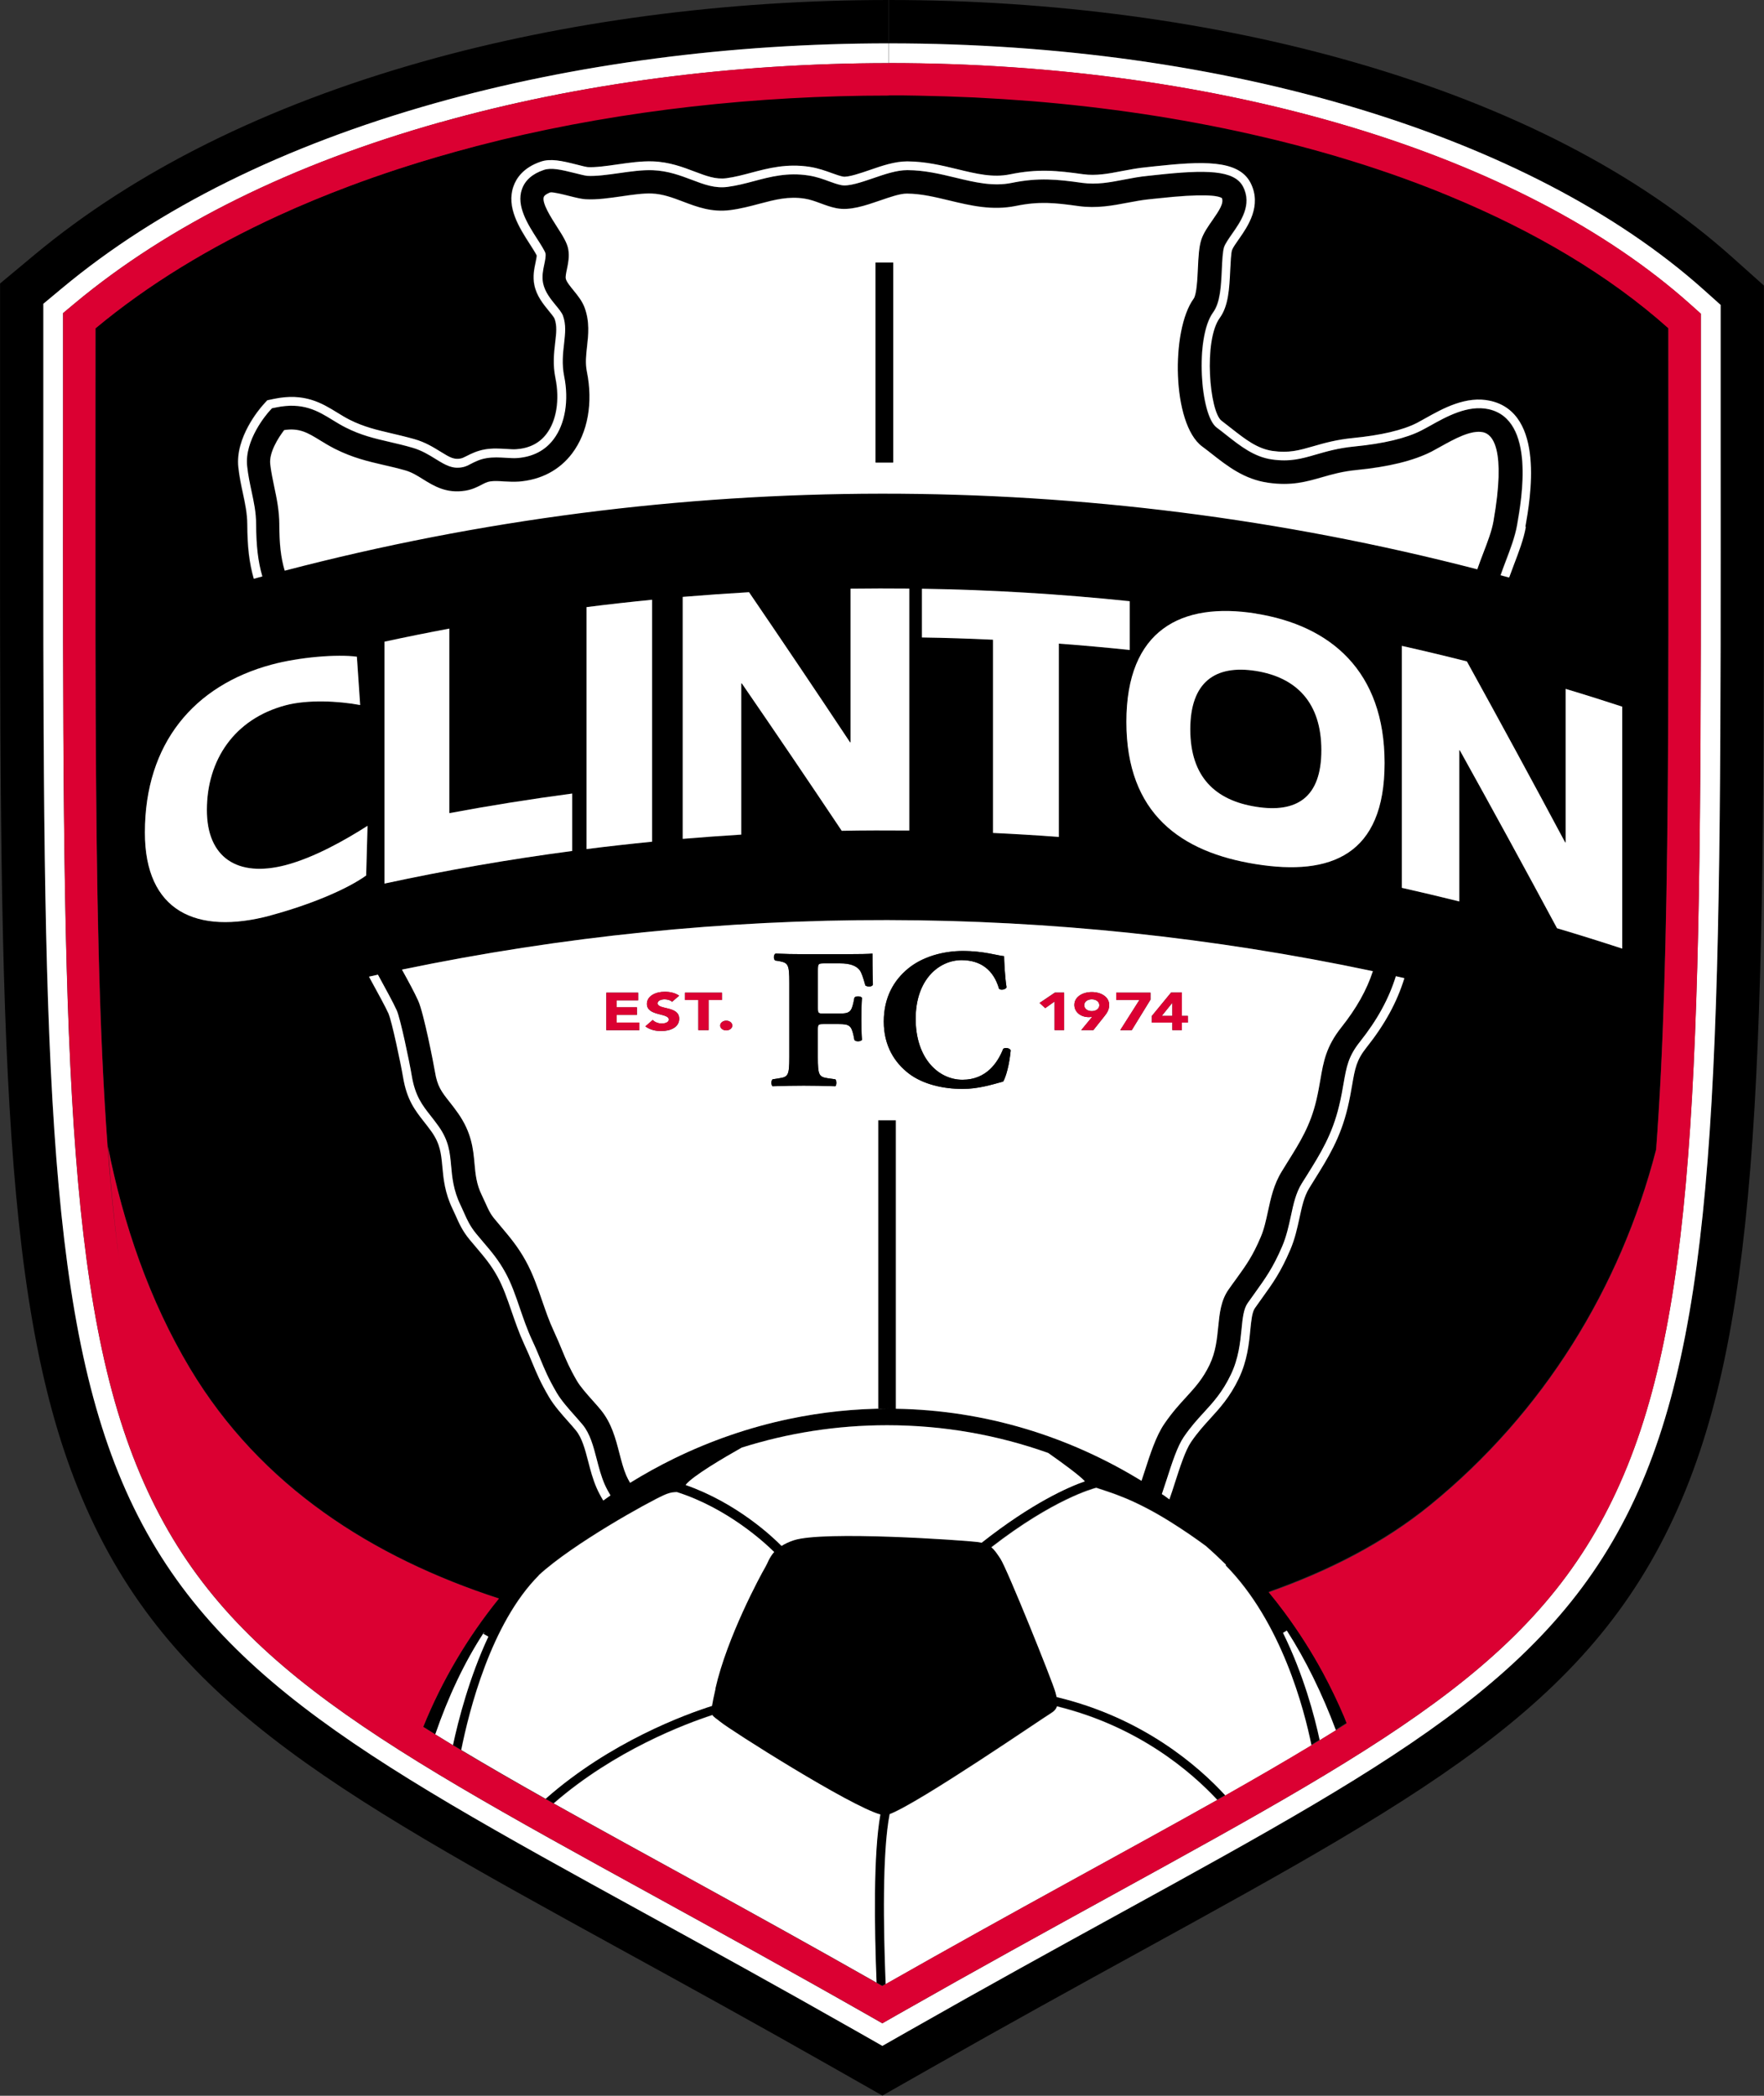 <?xml version="1.0" encoding="UTF-8"?>
<svg xmlns="http://www.w3.org/2000/svg" id="Layer_1" data-name="Layer 1" viewBox="0 0 203.45 241.67">
  <rect x="0" y="0" width="203.45" height="241.67" fill="#333333" stroke="none"/>
  <defs>
    <style>
      .cls-1, .cls-2, .cls-3 {
        stroke-width: 0px;
      }

      .cls-2 {
        fill: #db0032;
      }

      .cls-3 {
        fill: #fff;
      }
    </style>
  </defs>
  <path class="cls-1" d="M203.44,52c0-4.55,0-9.27,0-14.15v-4.92l-3.67-3.28c-10.88-9.72-25.52-17.27-43.5-22.45C139.94,2.49,121.35,0,102.52,0v5c38.91,0,74.02,10.61,93.92,28.37l2,1.79v2.69c0,4.89,0,9.6,0,14.15.04,64.18.06,96.39-8.63,117.89-9.06,22.39-27.33,32.44-60.52,50.67-7.27,3.99-15.5,8.52-24.56,13.67l-2.97,1.69-2.97-1.69c-9.08-5.16-17.33-9.7-24.62-13.7-33.2-18.24-51.48-28.28-60.54-50.72-8.7-21.54-8.68-53.84-8.64-118.19,0-4.44,0-9.03,0-13.78v-2.81l2.16-1.8c11.1-9.24,25.58-16.42,43.05-21.34,16-4.51,34.08-6.89,52.29-6.89v4.14s0,0,0,0v1.86s0-1.86,0-1.86h0v-3.64h0V0c-18.66,0-37.21,2.45-53.65,7.08C30.72,12.19,15.61,19.7,3.97,29.39L.01,32.69v5.15c0,4.75,0,9.34,0,13.77-.04,65-.06,97.62,9,120.06,9.73,24.09,28.57,34.44,62.77,53.23,7.27,3.99,15.51,8.52,24.55,13.66l5.44,3.09,5.44-3.09c9.02-5.13,17.24-9.65,24.49-13.63,34.19-18.79,53.02-29.14,62.74-53.18,9.06-22.4,9.04-54.94,9-119.77Z"></path>
  <path class="cls-3" d="M102.52,9.14v-1.86c38.37,0,72.91,10.39,92.4,27.79l1.24,1.11v1.67c0,4.89,0,9.6,0,14.16.04,63.88.06,95.95-8.47,117.04-8.75,21.64-25.71,30.96-59.5,49.53-7.27,4-15.52,8.53-24.59,13.69l-1.84,1.05-1.84-1.05c-9.09-5.17-17.36-9.71-24.65-13.72-33.8-18.57-50.77-27.89-59.53-49.58-8.53-21.13-8.51-53.28-8.47-117.33,0-4.44,0-9.03,0-13.78v-1.75l1.34-1.12c10.85-9.04,25.05-16.07,42.22-20.9,15.8-4.45,33.67-6.8,51.67-6.81v1.86h0v-4.14c-18.21,0-36.29,2.38-52.29,6.89-17.47,4.92-31.96,12.1-43.05,21.34l-2.16,1.8v2.81c0,4.75,0,9.34,0,13.78-.04,64.35-.06,96.65,8.64,118.19,9.06,22.44,27.35,32.48,60.54,50.72,7.28,4,15.54,8.54,24.62,13.7l2.97,1.69,2.97-1.69c9.05-5.15,17.29-9.68,24.56-13.67,33.18-18.23,51.46-28.28,60.52-50.67,8.69-21.5,8.67-53.71,8.63-117.89,0-4.55,0-9.27,0-14.15v-2.69l-2-1.79c-19.89-17.76-55-28.37-93.92-28.37h0v4.14h0Z"></path>
  <path class="cls-1" d="M54.84,16.86c-3.01.78-5.96,1.65-8.84,2.59-1.92.63-3.82,1.29-5.68,1.99-2.79,1.05-5.52,2.17-8.15,3.38-7.91,3.62-15.07,7.96-21.15,13.03,0,52.86-.33,85.73,2.84,108.15-.58-4.21-1.04-8.79-1.41-13.8,1.78,8.96,4.77,17.73,9.46,25.57,8.17,13.65,21.13,21.82,35.64,26.55-3.6,4.46-6.56,9.45-8.73,14.8.46.29.92.58,1.38.86,1.47-4.24,3.35-8.29,5.6-11.73.02-.03.05-.04.07-.05-.04.06-.09.12-.13.18.17.1.29.17.58.33-2.15,4.61-3.45,9.57-4.08,12.51.31.19.62.37.93.56.9-4.49,3.43-14.61,8.96-20.14h-.02s0-.01,0-.02c3.97-3.65,12.69-8.46,14.42-9.23.84-.37,1.23-.34,1.51-.36,5.84,1.87,10.11,5.8,11.22,6.91-.58.64-.77,1.3-1.01,1.72-.56.97-4.43,8.11-5.77,14.03-.21.92-.34,1.55-.41,2-3,.95-11.74,4.13-19.19,10.71.31.18.63.35.95.53,7.06-6.14,15.23-9.19,18.31-10.19.15.25.46.4.92.79,1.08.9,14.93,9.7,18.45,10.68-.83,4.56-.7,13.04-.44,19.39.23.13.45.25.67.38.13-.08.26-.15.39-.22-.26-6.46-.4-15.22.46-19.6,3.42-1.29,17.62-11.04,18.53-11.59.43-.26.67-.52.77-.85,9.41,2.32,15.5,7.57,18.5,10.79.31-.17.61-.35.92-.52-3.08-3.35-9.48-8.97-19.46-11.35-.04-.18-.09-.37-.15-.58-.39-1.35-5.58-14.22-6.34-15.38-.38-.57-.66-1-1.04-1.31,7.15-5.54,11.74-6.77,12.1-6.86,1.49.52,4.2,1.21,8.55,3.93,1.55.97,2.92,1.92,4.1,2.79.79.7,1.56,1.42,2.32,2.16l-.05.05c6.47,6.55,9.07,16.65,9.9,20.75.32-.19.63-.38.94-.57-.58-2.73-1.85-7.55-4.23-12.38.22-.13.27-.16.43-.26,2.14,3.31,4.1,7.3,5.66,11.49.43-.27.85-.53,1.27-.8-.1-.24-.19-.49-.29-.74-.73-1.72-1.54-3.4-2.42-5.04-1.33-2.45-2.83-4.8-4.48-7.04-.58-.78-1.18-1.55-1.8-2.3,6.89-2.43,13.28-5.69,18.63-10.04,13.06-10.64,21.94-25.06,26.05-40.98.85-11.27,1.2-24.73,1.34-41.12,0-.89.01-1.79.02-2.7.01-1.82.02-3.68.03-5.57.06-13.24.02-28.25.02-45.35-6.84-6.11-15.44-11.19-25.22-15.23-.89-.37-1.79-.73-2.69-1.08-1.82-.7-3.67-1.37-5.55-2-.94-.32-1.89-.62-2.85-.92-2.88-.89-5.83-1.71-8.83-2.45-1-.25-2.01-.48-3.03-.71-2.03-.46-4.09-.88-6.16-1.27-2.08-.39-4.17-.74-6.29-1.06-4.23-.63-8.53-1.13-12.87-1.48-2.17-.18-4.35-.32-6.54-.42-2.19-.11-4.38-.18-6.58-.21-1.1-.02-2.2-.03-3.3-.03-15.19,0-30.46,1.69-44.65,5.1-1.01.24-2.02.5-3.02.76ZM157.62,120.78c-1.17,1.48-1.33,2.43-1.66,4.32-.13.76-.28,1.62-.52,2.63-.84,3.52-2.23,5.74-3.84,8.32l-.6.97c-.59.96-.84,2.1-1.12,3.44-.25,1.18-.52,2.4-1.06,3.66-1.1,2.56-2,3.81-3.24,5.55-.26.36-.54.75-.84,1.18-.33.47-.42,1.43-.53,2.54-.16,1.57-.35,3.52-1.33,5.58-1.02,2.13-2.17,3.39-3.29,4.61-.71.78-1.45,1.58-2.21,2.7-.65.95-1.28,2.89-1.83,4.6-.22.7-.45,1.37-.67,2.02-.2-.14-.39-.29-.59-.43-.09-.06-.19-.12-.28-.18.19-.55.38-1.13.57-1.72.6-1.86,1.22-3.79,1.96-4.87.8-1.17,1.57-2,2.3-2.81,1.11-1.22,2.16-2.36,3.12-4.36.91-1.89,1.09-3.75,1.24-5.24.13-1.26.23-2.34.71-3.03.31-.44.59-.83.85-1.19,1.21-1.68,2.08-2.89,3.13-5.35.5-1.17.75-2.34,1-3.48.29-1.36.57-2.65,1.25-3.76l.61-.97c1.56-2.5,2.91-4.66,3.71-8.02.23-.98.38-1.82.51-2.56.33-1.94.53-3.1,1.87-4.78,2.02-2.54,3.35-4.97,4.16-7.58.33.07.66.15.99.23-.85,2.76-2.24,5.32-4.36,7.98ZM103.32,162.45v-33.27h-2.03v33.28c.4,0,.8-.03,1.2-.03h0c-3.9,0-7.74.41-11.45,1.19-4.64.98-9.11,2.53-13.3,4.57-1.74.85-3.43,1.78-5.07,2.8-.17-.29-.32-.57-.44-.85-.33-.77-.56-1.63-.79-2.55-.44-1.71-.9-3.48-2.14-5-.26-.32-.58-.68-.92-1.06-.68-.77-1.46-1.64-1.84-2.3-.87-1.49-1.23-2.37-1.69-3.48-.27-.66-.57-1.38-1-2.31-.52-1.12-.93-2.31-1.33-3.47-.52-1.52-1.06-3.08-1.87-4.55-.91-1.65-1.86-2.77-2.86-3.96-.25-.29-.5-.59-.76-.91-.49-.6-.7-1.07-1.02-1.78-.13-.29-.27-.61-.45-.97-.62-1.27-.72-2.41-.83-3.61-.15-1.68-.33-3.58-1.9-5.82-.36-.51-.7-.94-1.01-1.34-.89-1.13-1.38-1.75-1.65-3.42-.14-.85-1.29-6.79-1.94-8.22-.44-.97-1.11-2.19-1.87-3.58,36.93-7.68,75.07-7.62,111.98.18-.72,2.2-1.88,4.27-3.63,6.47-1.76,2.22-2.07,3.98-2.42,6.01-.13.74-.26,1.5-.47,2.4-.7,2.93-1.88,4.82-3.37,7.21l-.61.99c-.93,1.5-1.27,3.08-1.6,4.61-.23,1.06-.44,2.05-.84,2.98-.94,2.19-1.65,3.19-2.84,4.84-.27.37-.55.77-.87,1.21-.89,1.27-1.04,2.75-1.19,4.32-.14,1.41-.29,2.88-.99,4.34-.78,1.63-1.66,2.59-2.67,3.7-.76.83-1.62,1.78-2.54,3.1-.96,1.4-1.64,3.52-2.31,5.57-.11.35-.22.7-.34,1.03-8.34-5.13-18.03-8.16-28.33-8.31ZM32.2,60.46c-.01-1.65-.3-3.03-.59-4.37-.19-.88-.36-1.7-.46-2.6-.15-1.33.93-3.05,1.61-3.92,1.78-.27,2.74.33,4.13,1.18.5.31,1.06.65,1.69.97,2.05,1.04,3.81,1.45,5.67,1.88.79.18,1.6.37,2.48.62.74.21,1.37.6,2.04,1.02,1.27.78,2.71,1.67,4.88,1.32.8-.13,1.38-.43,1.85-.67.37-.19.66-.34,1.01-.4.47-.08,1.02-.04,1.61,0,.54.03,1.11.07,1.7.02,2.57-.2,4.7-1.32,6.15-3.25,1.81-2.4,2.43-5.84,1.7-9.43-.2-.97-.09-1.91.02-2.91.15-1.33.33-2.83-.28-4.47-.28-.76-.79-1.39-1.28-1.99-.38-.47-.82-1-.89-1.35-.05-.24.04-.67.13-1.1.14-.67.3-1.43.16-2.26-.14-.79-.66-1.6-1.32-2.64-.66-1.02-1.75-2.73-1.51-3.42.1-.27.61-.48.76-.53.35-.04,1.52.25,2.16.41.75.19,1.4.35,1.9.38,1.29.08,2.76-.13,4.18-.34,1.22-.17,2.48-.35,3.44-.32,1.29.05,2.42.48,3.61.93,1.63.62,3.32,1.26,5.47.98,1.22-.16,2.31-.45,3.36-.73,1.79-.48,3.33-.88,5.2-.59.65.1,1.23.31,1.84.54.57.21,1.16.42,1.81.56,1.57.32,3.35-.3,5.07-.89,1.14-.39,2.3-.8,3.09-.79,1.65.01,3.24.39,4.91.8,2.42.58,4.92,1.18,7.66.62,2.68-.55,4.51-.36,7.21.02,2.1.29,3.94-.06,5.72-.4.86-.16,1.67-.32,2.47-.39.26-.02.59-.06.97-.1,5.21-.57,6.9-.34,7.38-.03.22.59-.3,1.41-1.11,2.57-.49.71-1,1.43-1.26,2.2-.29.84-.34,2.04-.4,3.31-.05,1.13-.14,3.03-.49,3.51-2.64,3.63-2.51,14.43.97,17.04.36.27.71.55,1.07.82,1.86,1.46,3.78,2.97,6.54,3.37,2.68.39,4.4-.11,6.22-.63,1.15-.33,2.34-.68,3.94-.83,3.76-.37,6.6-1.06,8.68-2.12.35-.18.73-.39,1.13-.62,1.46-.81,3.46-1.93,4.84-1.62,1.08.24,2.66,1.89,1.19,10.25-.19,1.1-.67,2.36-1.18,3.69-.23.61-.46,1.22-.68,1.84-45.11-11.69-92.48-11.64-137.57.15-.45-1.54-.6-3.03-.62-5.32ZM106.33,73.51v-5.62c8,.13,16,.61,23.97,1.44v5.62c-2.72-.28-5.45-.53-8.18-.73v22.28c-2.53-.19-5.06-.34-7.59-.46v-22.28c-2.73-.13-5.47-.21-8.2-.26ZM75.21,69.16v27.9c-2.52.25-5.05.53-7.56.85,0-9.3,0-18.6,0-27.9,2.52-.32,5.04-.6,7.56-.85ZM51.83,72.48v21.28c4.71-.88,9.43-1.63,14.17-2.26v6.62c-7.25.96-14.48,2.22-21.65,3.76v-27.9c2.49-.54,4.98-1.04,7.48-1.51ZM78.74,68.84c2.55-.22,5.1-.4,7.65-.54,3.88,5.69,7.76,11.46,11.65,17.31.02,0,.04,0,.06,0v-17.72c2.26-.03,4.51-.03,6.77-.01v27.9c-2.6-.03-5.19-.02-7.79.03-3.84-5.74-7.68-11.41-11.52-16.99-.02,0-.04,0-.06,0v17.44c-2.25.14-4.5.3-6.75.49v-27.9ZM144.85,99.65c-8.63-1.37-14.94-5.79-14.94-16.41,0-10.59,6.31-13.86,14.94-12.49,8.64,1.38,14.84,6.64,14.84,17.23,0,10.62-6.21,13.04-14.84,11.66ZM31.33,76.63c3.17-.86,7.58-1.22,9.83-.91.13,1.86.25,3.72.38,5.57-2.51-.47-6.04-.64-8.56.02-5.98,1.57-9.12,6.33-9.12,12.09,0,5.49,3.52,7.81,9.09,6.35,3.3-.86,6.87-2.89,9.44-4.53-.05,1.91-.1,3.82-.16,5.73-2.26,1.61-6.45,3.37-11.02,4.6-8.58,2.31-14.5-.5-14.5-9.56,0-10.3,5.7-16.97,14.62-19.37ZM187.1,109.39c-2.5-.82-5.01-1.6-7.52-2.35-3.72-6.92-7.46-13.75-11.21-20.51-.02,0-.04-.01-.06-.02v17.44c-2.2-.55-4.41-1.08-6.63-1.57v-27.9c2.51.56,5.01,1.16,7.5,1.79,3.79,6.87,7.57,13.83,11.33,20.86.02,0,.04.01.06.02v-17.72c2.18.66,4.36,1.34,6.53,2.05v27.9ZM42.54,112.64c.34-.08.69-.16,1.03-.23.06.12.13.24.19.35.83,1.51,1.54,2.81,1.98,3.77.41.9,1.46,5.9,1.73,7.53.39,2.35,1.22,3.42,2.2,4.65.28.36.59.75.92,1.22,1.16,1.65,1.28,2.98,1.42,4.51.12,1.33.26,2.83,1.09,4.55.16.32.29.61.4.88.35.78.68,1.52,1.4,2.41.27.33.53.64.79.94.95,1.13,1.78,2.1,2.56,3.51.7,1.26,1.17,2.65,1.68,4.12.42,1.22.85,2.48,1.43,3.73.41.89.7,1.58.96,2.2.48,1.16.9,2.16,1.85,3.81.52.9,1.39,1.88,2.16,2.74.31.35.61.68.85.98.86,1.06,1.23,2.47,1.62,3.96.25.97.51,1.98.93,2.94.19.43.41.84.66,1.25-.28.19-.55.4-.83.59-.28-.46-.54-.94-.76-1.44-.45-1.03-.72-2.08-.98-3.08-.36-1.38-.7-2.69-1.42-3.57-.23-.28-.52-.6-.82-.95-.8-.9-1.7-1.92-2.28-2.9-.99-1.71-1.42-2.74-1.92-3.93-.25-.61-.53-1.29-.94-2.16-.6-1.3-1.04-2.59-1.47-3.83-.49-1.43-.95-2.78-1.61-3.96-.73-1.33-1.49-2.22-2.44-3.35-.26-.31-.52-.62-.8-.95-.81-.99-1.18-1.83-1.54-2.64-.11-.26-.24-.54-.39-.85-.92-1.88-1.06-3.49-1.19-4.9-.14-1.51-.24-2.59-1.24-4.02-.32-.45-.61-.83-.89-1.17-1.01-1.29-1.97-2.51-2.4-5.12-.27-1.66-1.3-6.45-1.66-7.27-.42-.93-1.16-2.27-1.95-3.7-.11-.2-.22-.41-.33-.61ZM113.22,177.89c-.16-.04-.34-.07-.53-.09-1.54-.19-17.74-1.33-21.15-.19-.58.19-1.03.41-1.4.65-1.02-1.04-5.16-4.95-11.07-7.03.76-1,4.52-3.2,6.48-4.31,5.29-1.68,10.92-2.58,16.76-2.58,6.52,0,12.78,1.13,18.59,3.2,1.43,1,3.61,2.58,4.22,3.26-1.88.66-6.07,2.48-11.91,7.08ZM173.02,66.33c.19-.53.38-1.05.58-1.58.53-1.39,1.08-2.83,1.32-4.19.53-3.01,2.14-12.16-3.27-13.37-2.4-.53-4.91.87-6.75,1.9-.37.21-.72.4-1.04.56-1.75.89-4.35,1.5-7.72,1.84-1.85.18-3.22.58-4.43.93-1.66.48-2.98.86-5.08.56-2.05-.29-3.6-1.52-5.25-2.82-.37-.29-.74-.58-1.11-.86-1.89-1.42-2.5-10.39-.41-13.27.82-1.13.91-3,1.01-4.97.05-.98.1-2.09.26-2.57.14-.4.53-.97.92-1.52.99-1.41,2.34-3.35,1.27-5.44-1-1.95-4.3-1.98-10.05-1.35-.36.04-.68.07-.93.1-.94.09-1.85.26-2.73.43-1.63.31-3.18.61-4.84.38-2.9-.41-5.03-.63-8.13,0-2.15.44-4.25-.07-6.48-.6-1.75-.42-3.56-.86-5.53-.87h-.04c-1.24,0-2.62.48-3.96.94-1.32.45-2.8.97-3.65.79-.46-.09-.92-.26-1.42-.44-.68-.25-1.45-.53-2.35-.67-2.43-.38-4.4.14-6.31.65-.97.26-1.97.52-3.02.66-1.47.19-2.72-.28-4.16-.82-1.28-.49-2.73-1.04-4.47-1.1-1.21-.05-2.6.15-3.93.34-1.29.18-2.62.37-3.64.31-.25-.02-.89-.18-1.4-.31-1.68-.42-2.76-.66-3.62-.37-1.31.44-2.16,1.19-2.52,2.22-.68,1.94.69,4.07,1.79,5.78.35.54.87,1.36.93,1.63.05.32-.04.76-.14,1.24-.14.66-.3,1.4-.14,2.19.2,1.01.87,1.82,1.45,2.53.35.43.71.87.84,1.21.38,1.04.26,2.06.13,3.23-.13,1.11-.27,2.36.01,3.75.57,2.79.11,5.5-1.21,7.26-.98,1.3-2.39,2.04-4.19,2.18-.4.03-.85,0-1.32-.03-.71-.04-1.45-.09-2.22.04-.77.13-1.34.42-1.8.65-.38.19-.67.34-1.05.41-1.11.19-1.83-.22-3.01-.95-.76-.47-1.62-1-2.72-1.32-.93-.27-1.78-.46-2.61-.66-1.77-.41-3.29-.77-5.06-1.66-.53-.27-1.02-.57-1.5-.86-1.69-1.04-3.42-2.11-6.57-1.45l-.44.09-.3.33c-.3.33-2.89,3.35-2.56,6.36.12,1.03.31,1.96.5,2.86.27,1.26.52,2.45.53,3.82.02,2.51.21,4.25.72,6.02-.33.09-.66.18-.98.27-.53-1.85-.73-3.67-.75-6.28,0-1.27-.25-2.41-.51-3.61-.2-.92-.4-1.88-.52-2.96h0c-.39-3.45,2.48-6.78,2.81-7.15l.52-.58.76-.16c3.53-.75,5.54.49,7.31,1.58.48.29.93.57,1.42.82,1.65.84,3.12,1.18,4.83,1.57.84.19,1.7.4,2.66.67,1.23.35,2.2.95,2.98,1.43,1.15.71,1.58.93,2.31.81.21-.04.4-.12.76-.31.49-.25,1.17-.6,2.09-.75.88-.15,1.72-.1,2.45-.05.44.03.85.05,1.18.03,1.5-.12,2.66-.71,3.46-1.77,1.15-1.53,1.53-3.93,1.03-6.44-.32-1.55-.16-2.89-.03-4.07.12-1.09.22-1.95-.07-2.77-.07-.18-.43-.62-.67-.91-.62-.77-1.4-1.72-1.66-2.98-.2-.99-.01-1.88.14-2.6.05-.25.13-.62.13-.8-.12-.28-.52-.89-.79-1.31-1.22-1.9-2.73-4.26-1.89-6.66.32-.92,1.13-2.16,3.15-2.85,1.12-.38,2.39-.11,4.19.35.41.1,1.03.26,1.22.28.9.05,2.18-.13,3.42-.31,1.38-.2,2.82-.4,4.11-.35,1.9.07,3.44.66,4.79,1.17,1.37.52,2.44.92,3.67.77.98-.13,1.91-.38,2.89-.64,1.92-.51,4.09-1.09,6.73-.67,1,.16,1.82.46,2.54.72.48.18.89.33,1.27.4.57.12,2.1-.41,3.12-.76,1.42-.49,2.88-.99,4.29-.99h.04c2.08.02,3.95.47,5.76.9,2.21.53,4.11.99,6.04.6,3.26-.67,5.47-.44,8.47-.02,1.49.21,2.95-.07,4.5-.37.9-.17,1.84-.35,2.82-.44.25-.02.56-.06.91-.1,5.42-.59,9.67-.82,11.07,1.9,1.36,2.64-.33,5.05-1.34,6.49-.31.44-.7,1-.79,1.26-.12.35-.17,1.52-.21,2.3-.1,2.13-.2,4.14-1.2,5.52-1.91,2.62-1.17,10.8.19,11.86.38.29.76.58,1.13.88,1.61,1.26,2.99,2.35,4.77,2.61,1.89.27,3.05-.06,4.66-.53,1.25-.36,2.67-.77,4.61-.96,3.25-.32,5.73-.9,7.36-1.73.31-.16.64-.34,1-.55,1.98-1.11,4.7-2.63,7.47-2.01,6.36,1.42,4.62,11.29,4.05,14.53-.26,1.45-.82,2.94-1.38,4.37-.19.49-.37.99-.55,1.48-.33-.09-.66-.18-.98-.27Z"></path>
  <path class="cls-3" d="M175.93,60.75c.57-3.24,2.31-13.12-4.05-14.53-2.77-.62-5.49.9-7.47,2.01-.36.2-.7.39-1,.55-1.64.83-4.11,1.41-7.36,1.73-1.94.19-3.36.6-4.61.96-1.61.46-2.77.8-4.66.53-1.78-.26-3.16-1.35-4.77-2.61-.38-.29-.75-.59-1.13-.88-1.37-1.06-2.1-9.24-.19-11.86,1-1.38,1.1-3.39,1.2-5.52.04-.78.09-1.95.21-2.3.09-.26.48-.82.79-1.26,1.01-1.44,2.69-3.85,1.34-6.49-1.4-2.72-5.65-2.48-11.07-1.9-.35.04-.67.07-.91.1-.98.09-1.92.27-2.82.44-1.55.3-3.01.58-4.5.37-3-.42-5.22-.65-8.47.02-1.93.39-3.83-.06-6.04-.6-1.81-.44-3.68-.89-5.76-.9h-.04c-1.41,0-2.87.5-4.29.99-1.01.35-2.55.88-3.12.76-.38-.08-.79-.23-1.27-.4-.72-.26-1.54-.56-2.54-.72-2.64-.41-4.81.16-6.73.67-.98.26-1.91.51-2.89.64-1.22.16-2.3-.25-3.67-.77-1.35-.51-2.89-1.1-4.79-1.17-1.3-.05-2.73.15-4.11.35-1.24.18-2.52.36-3.42.31-.2-.02-.81-.17-1.22-.28-1.8-.46-3.07-.73-4.19-.35-2.02.68-2.83,1.93-3.15,2.85-.84,2.4.67,4.77,1.89,6.66.27.42.66,1.03.79,1.31,0,.18-.08.55-.13.8-.15.72-.34,1.61-.14,2.6.25,1.26,1.03,2.21,1.66,2.98.24.29.6.73.67.91.3.81.2,1.67.07,2.77-.14,1.18-.29,2.52.03,4.07.51,2.51.13,4.92-1.03,6.44-.8,1.06-1.96,1.66-3.46,1.77-.33.03-.74,0-1.18-.03-.73-.04-1.57-.1-2.45.05-.92.16-1.6.5-2.09.75-.36.18-.54.27-.76.31-.74.12-1.17-.1-2.31-.81-.78-.48-1.74-1.08-2.98-1.43-.96-.27-1.82-.47-2.66-.67-1.7-.4-3.18-.74-4.83-1.57-.49-.25-.95-.53-1.42-.82-1.77-1.09-3.78-2.32-7.31-1.58l-.76.16-.52.58c-.33.37-3.19,3.7-2.81,7.15h0c.12,1.08.32,2.04.52,2.96.26,1.21.5,2.35.51,3.61.02,2.61.22,4.42.75,6.28.33-.09.66-.18.98-.27-.51-1.77-.7-3.51-.72-6.02,0-1.37-.26-2.56-.53-3.82-.19-.9-.39-1.83-.5-2.86-.34-3.01,2.26-6.03,2.56-6.36l.3-.33.44-.09c3.14-.66,4.88.41,6.57,1.45.47.29.96.59,1.5.86,1.76.89,3.29,1.25,5.06,1.66.83.19,1.68.39,2.61.66,1.1.31,1.96.85,2.72,1.32,1.18.73,1.9,1.13,3.01.95.38-.06.68-.21,1.05-.41.46-.23,1.03-.53,1.8-.65.77-.13,1.51-.08,2.22-.04.48.03.92.06,1.32.03,1.8-.14,3.21-.87,4.19-2.18,1.32-1.75,1.78-4.47,1.21-7.26-.28-1.4-.14-2.65-.01-3.75.13-1.18.25-2.19-.13-3.23-.12-.33-.48-.78-.84-1.21-.58-.71-1.24-1.52-1.45-2.53-.16-.79,0-1.53.14-2.19.1-.47.19-.92.14-1.24-.06-.27-.58-1.09-.93-1.63-1.1-1.71-2.47-3.84-1.79-5.78.36-1.03,1.21-1.78,2.52-2.22.86-.29,1.94-.05,3.62.37.51.13,1.15.29,1.4.31,1.01.06,2.35-.13,3.64-.31,1.33-.19,2.72-.39,3.93-.34,1.74.07,3.19.62,4.47,1.1,1.44.55,2.69,1.02,4.16.82,1.05-.14,2.05-.4,3.02-.66,1.91-.51,3.88-1.03,6.31-.65.91.14,1.68.42,2.35.67.5.18.96.35,1.42.44.85.17,2.33-.34,3.65-.79,1.34-.46,2.72-.94,3.96-.94h.04c1.96.01,3.78.45,5.53.87,2.23.54,4.33,1.04,6.48.6,3.1-.63,5.23-.41,8.13,0,1.66.23,3.2-.06,4.84-.38.88-.17,1.79-.34,2.73-.43.25-.02.57-.06.93-.1,5.75-.63,9.05-.59,10.05,1.35,1.08,2.09-.28,4.03-1.27,5.44-.38.55-.78,1.12-.92,1.52-.16.48-.22,1.59-.26,2.57-.09,1.97-.18,3.84-1.01,4.97-2.1,2.89-1.49,11.85.41,13.27.38.28.75.57,1.11.86,1.65,1.3,3.21,2.52,5.25,2.82,2.1.3,3.42-.08,5.08-.56,1.21-.35,2.58-.75,4.43-.93,3.38-.33,5.98-.95,7.72-1.84.32-.16.67-.36,1.04-.56,1.84-1.03,4.35-2.44,6.75-1.9,5.42,1.21,3.8,10.36,3.27,13.37-.24,1.36-.79,2.8-1.32,4.19-.2.52-.4,1.05-.58,1.58.33.09.66.18.98.27.18-.49.36-.99.55-1.48.55-1.44,1.12-2.92,1.38-4.37Z"></path>
  <path class="cls-3" d="M161.98,112.8c-.33-.07-.66-.15-.99-.23-.81,2.61-2.14,5.04-4.16,7.58-1.33,1.68-1.53,2.85-1.87,4.78-.13.74-.27,1.59-.51,2.56-.8,3.36-2.15,5.52-3.71,8.02l-.61.97c-.68,1.1-.96,2.39-1.25,3.76-.25,1.13-.5,2.31-1,3.48-1.05,2.46-1.93,3.67-3.13,5.35-.26.36-.54.75-.85,1.19-.48.68-.59,1.77-.71,3.03-.15,1.49-.33,3.35-1.24,5.24-.96,2-2.01,3.15-3.12,4.36-.74.8-1.5,1.64-2.3,2.81-.74,1.08-1.36,3-1.96,4.87-.19.59-.38,1.17-.57,1.72.09.06.19.12.28.18.2.14.39.29.59.43.23-.65.45-1.32.67-2.02.55-1.71,1.18-3.65,1.83-4.6.76-1.11,1.5-1.92,2.21-2.7,1.11-1.22,2.26-2.47,3.29-4.61.98-2.05,1.18-4.01,1.33-5.58.11-1.12.21-2.08.53-2.54.3-.43.58-.82.84-1.18,1.25-1.73,2.14-2.98,3.24-5.55.54-1.26.8-2.48,1.06-3.66.29-1.33.53-2.48,1.12-3.44l.6-.97c1.61-2.58,3-4.8,3.84-8.32.24-1.01.39-1.87.52-2.63.33-1.9.49-2.85,1.66-4.32,2.12-2.67,3.51-5.22,4.36-7.98Z"></path>
  <path class="cls-3" d="M44.83,116.94c.36.82,1.38,5.62,1.66,7.27.43,2.61,1.39,3.83,2.4,5.12.27.35.57.72.89,1.17,1,1.43,1.1,2.52,1.24,4.02.13,1.41.28,3.02,1.19,4.9.15.31.27.59.39.85.36.81.73,1.65,1.54,2.64.27.33.54.64.8.95.96,1.13,1.71,2.02,2.44,3.35.65,1.19,1.12,2.54,1.61,3.96.43,1.24.87,2.53,1.47,3.83.41.88.69,1.55.94,2.16.5,1.2.92,2.23,1.92,3.93.58.99,1.48,2.01,2.28,2.9.3.34.59.66.82.95.72.88,1.06,2.19,1.42,3.57.26,1.01.53,2.05.98,3.08.22.5.48.98.76,1.44.28-.2.55-.4.83-.59-.24-.41-.47-.82-.66-1.25-.42-.96-.68-1.97-.93-2.94-.39-1.49-.75-2.9-1.62-3.96-.24-.29-.54-.62-.85-.98-.77-.86-1.64-1.84-2.16-2.74-.96-1.65-1.37-2.65-1.85-3.81-.26-.62-.54-1.31-.96-2.2-.58-1.25-1.01-2.51-1.43-3.73-.5-1.47-.98-2.86-1.68-4.12-.78-1.42-1.6-2.39-2.56-3.51-.26-.3-.52-.61-.79-.94-.72-.88-1.05-1.62-1.4-2.41-.12-.27-.25-.56-.4-.88-.84-1.72-.97-3.22-1.09-4.55-.14-1.54-.26-2.86-1.42-4.51-.33-.47-.64-.86-.92-1.22-.97-1.23-1.81-2.3-2.2-4.65-.27-1.63-1.32-6.63-1.73-7.53-.44-.96-1.16-2.26-1.98-3.77-.06-.11-.13-.24-.19-.35-.34.08-.69.16-1.03.23.11.2.23.41.33.61.78,1.43,1.52,2.77,1.95,3.7Z"></path>
  <path class="cls-3" d="M170.39,65.63c.22-.62.44-1.23.68-1.84.51-1.33.99-2.58,1.18-3.69,1.47-8.36-.11-10.01-1.19-10.25-1.38-.31-3.38.81-4.84,1.62-.41.23-.79.44-1.13.62-2.08,1.05-4.92,1.75-8.68,2.12-1.6.16-2.79.5-3.94.83-1.82.52-3.54,1.02-6.22.63-2.76-.4-4.68-1.91-6.54-3.37-.35-.28-.71-.55-1.07-.82-3.48-2.61-3.61-13.4-.97-17.04.35-.48.44-2.37.49-3.51.06-1.27.12-2.47.4-3.31.26-.77.77-1.5,1.26-2.2.81-1.16,1.34-1.98,1.11-2.57-.48-.31-2.18-.54-7.38.03-.38.04-.71.08-.97.1-.81.08-1.61.23-2.47.39-1.78.34-3.62.69-5.72.4-2.7-.38-4.53-.57-7.21-.02-2.74.56-5.24-.04-7.66-.62-1.68-.4-3.26-.79-4.91-.8-.79-.01-1.96.4-3.09.79-1.72.59-3.5,1.21-5.07.89-.66-.13-1.24-.35-1.81-.56-.62-.23-1.2-.44-1.84-.54-1.86-.29-3.41.12-5.2.59-1.05.28-2.14.57-3.36.73-2.15.28-3.84-.36-5.47-.98-1.19-.45-2.32-.88-3.61-.93-.96-.04-2.23.14-3.44.32-1.42.2-2.89.42-4.18.34-.5-.03-1.15-.19-1.9-.38-.63-.16-1.81-.46-2.16-.41-.14.05-.66.26-.76.53-.24.69.86,2.4,1.51,3.42.66,1.03,1.19,1.85,1.32,2.64.14.83-.02,1.59-.16,2.26-.09.42-.18.86-.13,1.1.07.35.51.88.89,1.35.49.6,1,1.23,1.28,1.99.6,1.64.43,3.15.28,4.47-.11.99-.22,1.93-.02,2.91.73,3.59.11,7.03-1.7,9.43-1.45,1.92-3.58,3.05-6.15,3.25-.59.04-1.15.01-1.7-.02-.59-.04-1.14-.07-1.61,0-.36.06-.65.21-1.01.4-.47.24-1.05.54-1.85.67-2.17.35-3.61-.53-4.88-1.32-.67-.42-1.3-.81-2.04-1.02-.87-.25-1.69-.44-2.48-.62-1.86-.43-3.61-.84-5.67-1.88-.63-.32-1.2-.67-1.69-.97-1.4-.86-2.36-1.45-4.13-1.18-.67.87-1.76,2.58-1.61,3.92.1.9.28,1.72.46,2.6.28,1.34.58,2.72.59,4.37.01,2.29.17,3.78.62,5.32,45.09-11.79,92.46-11.84,137.57-.15ZM103.01,53.33h-2.03v-23.05h2.03v23.05Z"></path>
  <path class="cls-3" d="M125.92,115.24c-.51,0-.87.29-.87.68s.36.68.87.68.87-.29.87-.68-.36-.68-.87-.68Z"></path>
  <polygon class="cls-3" points="135.21 115.68 135.21 115.66 135.19 115.66 133.99 117.15 135.21 117.15 135.21 115.68"></polygon>
  <path class="cls-3" d="M131.65,170.77c.11-.34.22-.68.34-1.03.66-2.05,1.34-4.17,2.31-5.57.91-1.33,1.77-2.27,2.54-3.1,1.01-1.11,1.89-2.07,2.67-3.7.7-1.47.85-2.93.99-4.34.16-1.57.3-3.05,1.19-4.32.31-.45.6-.84.87-1.21,1.19-1.65,1.91-2.65,2.84-4.84.4-.93.61-1.93.84-2.98.33-1.53.67-3.11,1.6-4.61l.61-.99c1.5-2.39,2.68-4.28,3.37-7.21.21-.89.34-1.66.47-2.4.35-2.03.65-3.79,2.42-6.01,1.74-2.2,2.91-4.27,3.63-6.47-36.91-7.8-75.05-7.85-111.98-.18.77,1.39,1.43,2.61,1.87,3.58.65,1.43,1.8,7.37,1.94,8.22.27,1.66.76,2.29,1.65,3.42.31.39.65.82,1.01,1.34,1.57,2.24,1.75,4.14,1.9,5.82.11,1.2.21,2.34.83,3.61.17.35.31.67.45.97.32.71.53,1.19,1.02,1.78.26.32.51.61.76.91,1,1.19,1.95,2.3,2.86,3.96.81,1.47,1.35,3.04,1.87,4.55.4,1.15.8,2.34,1.33,3.47.43.93.73,1.65,1,2.31.46,1.11.83,2,1.69,3.48.39.67,1.16,1.54,1.84,2.3.34.38.66.74.92,1.06,1.24,1.52,1.7,3.29,2.14,5,.24.91.46,1.78.79,2.55.12.28.28.57.44.85,1.64-1.01,3.33-1.95,5.07-2.8,4.2-2.05,8.66-3.6,13.3-4.57,3.71-.78,7.55-1.19,11.45-1.19h0c-.4,0-.8.02-1.2.03v-33.28h2.03v33.27c10.3.16,19.99,3.19,28.33,8.31ZM69.93,114.47h3.67v.88h-2.48v.81h2.34v.88h-2.34v.88h2.62v.88h-3.81v-4.32ZM76.25,118.9c-.69,0-1.3-.17-1.82-.54l.85-.74c.24.26.64.41,1.04.41s.82-.15.82-.45c0-.79-2.53-.37-2.53-1.81,0-.92,1-1.4,2.06-1.4.61,0,1.2.13,1.66.45l-.82.71c-.19-.2-.57-.29-.86-.29-.34,0-.8.12-.8.45,0,.79,2.49.28,2.49,1.79,0,.96-.97,1.42-2.08,1.42ZM81.73,118.79h-1.19v-3.48h-1.54v-.84h4.27v.84h-1.54v3.48ZM83.76,118.82c-.39,0-.7-.25-.7-.56s.31-.56.7-.56.7.25.7.56-.31.56-.7.56ZM94.97,116.88h1.77c1.22,0,1.45-.16,1.7-1.29l.11-.55c.16-.21.74-.18.87.02-.05.74-.07,1.59-.07,2.46s.02,1.7.07,2.39c-.14.21-.71.23-.87.02l-.11-.55c-.25-1.1-.48-1.29-1.7-1.29h-1.77c-.62,0-.64.07-.64.69v3.1c0,2.14.14,2.3,1.17,2.46l.85.12c.16.14.16.67,0,.8-1.42-.05-2.55-.07-3.65-.07s-2.21.02-3.59.07c-.18-.14-.18-.67,0-.8l.76-.12c1.03-.16,1.17-.32,1.17-2.46v-8.55c0-2.14-.14-2.3-1.17-2.5l-.46-.07c-.21-.14-.21-.71.05-.8.99.05,2.14.07,3.24.07h4.83c1.47,0,2.78-.02,3.1-.07,0,.39,0,2.05.05,3.59-.09.25-.6.28-.87.09-.25-.94-.44-1.49-.67-1.79-.39-.48-1.08-.76-2.25-.76h-1.79c-.76,0-.76.05-.76.94v4.16c0,.62.02.69.64.69ZM115.7,124.72c-1.24.34-2.87.85-4.67.85-2.25,0-4.55-.53-6.18-1.75-1.65-1.26-2.92-3.17-2.92-6.02s1.2-4.78,2.78-6.09c1.63-1.36,3.98-2.05,6.37-2.05s4.05.55,4.73.6c0,.41.07,2.25.28,3.59-.09.28-.71.37-.87.16-.62-2.14-2.09-3.29-4.32-3.29-2.55,0-5.29,2.18-5.29,6.76s2.64,7.03,5.4,7.03,4.07-2,4.69-3.56c.18-.18.74-.12.87.16-.16,1.7-.55,3.08-.87,3.61ZM132.85,117.15l2.21-2.69h1.25v2.69h.69v.77h-.69v.87h-1.1v-.87h-2.36v-.77ZM128.74,114.47h3.95v.81l-2.16,3.52h-1.33l2.21-3.48h-2.67v-.84ZM122.73,118.79h-1.1v-3.3l-1.08.76-.65-.6,1.76-1.19h1.07v4.32ZM124.7,118.79l1.27-1.54c-.12.02-.24.04-.37.04-1.01,0-1.69-.62-1.69-1.41,0-.89.88-1.48,2.01-1.48s2.01.59,2.01,1.48c0,.62-.31,1-.65,1.43l-1.18,1.48h-1.4Z"></path>
  <rect class="cls-1" x="100.98" y="30.28" width="2.03" height="23.05"></rect>
  <path class="cls-1" d="M144.85,77.37c-4.68-.74-7.57,1.26-7.57,6.73,0,5.49,2.89,8.19,7.57,8.93,4.68.75,7.55-1.03,7.55-6.52,0-5.47-2.87-8.39-7.55-9.14Z"></path>
  <path class="cls-3" d="M31.21,105.56c4.57-1.23,8.77-2.99,11.02-4.6.05-1.91.1-3.82.16-5.73-2.57,1.64-6.14,3.66-9.44,4.53-5.57,1.46-9.09-.87-9.09-6.35,0-5.75,3.15-10.52,9.12-12.09,2.52-.66,6.05-.49,8.56-.02-.13-1.86-.25-3.72-.38-5.57-2.26-.31-6.66.05-9.83.91-8.93,2.4-14.62,9.07-14.62,19.37,0,9.05,5.91,11.86,14.5,9.56Z"></path>
  <path class="cls-3" d="M44.34,101.89c7.18-1.55,14.4-2.8,21.65-3.76v-6.62c-4.74.63-9.46,1.38-14.17,2.26v-21.28c-2.5.47-5,.97-7.48,1.51v27.9Z"></path>
  <path class="cls-3" d="M75.21,97.06v-27.9c-2.52.25-5.05.53-7.56.85,0,9.3,0,18.6,0,27.9,2.52-.32,5.04-.6,7.56-.85Z"></path>
  <path class="cls-3" d="M85.5,78.81s.04,0,.06,0c3.84,5.58,7.68,11.25,11.52,16.99,2.6-.05,5.19-.05,7.79-.03v-27.9c-2.26-.02-4.51-.02-6.77.01v17.72s-.04,0-.06,0c-3.88-5.85-7.77-11.62-11.65-17.31-2.55.15-5.1.33-7.65.54v27.9c2.25-.19,4.5-.35,6.75-.49v-17.44Z"></path>
  <path class="cls-3" d="M122.12,96.5v-22.28c2.73.2,5.46.45,8.18.73v-5.62c-7.97-.83-15.97-1.32-23.97-1.44v5.62c2.73.04,5.47.13,8.2.26v22.28c2.53.12,5.06.27,7.59.46Z"></path>
  <path class="cls-3" d="M144.85,70.75c-8.63-1.37-14.94,1.9-14.94,12.49,0,10.62,6.31,15.03,14.94,16.41,8.64,1.38,14.84-1.04,14.84-11.66,0-10.59-6.21-15.86-14.84-17.23ZM144.85,93.03c-4.68-.74-7.57-3.44-7.57-8.93,0-5.47,2.89-7.47,7.57-6.73,4.68.75,7.55,3.66,7.55,9.14,0,5.49-2.87,7.27-7.55,6.52Z"></path>
  <path class="cls-3" d="M180.57,97.15s-.04-.01-.06-.02c-3.76-7.04-7.54-13.99-11.33-20.86-2.49-.63-5-1.23-7.5-1.79v27.9c2.21.5,4.42,1.02,6.63,1.57v-17.44s.04.01.06.02c3.75,6.75,7.49,13.59,11.21,20.51,2.52.75,5.02,1.53,7.52,2.35v-27.9c-2.17-.71-4.35-1.4-6.53-2.05v17.72Z"></path>
  <path class="cls-1" d="M95.09,111.09h1.79c1.17,0,1.86.28,2.25.76.23.3.41.85.67,1.79.28.18.78.16.87-.09-.05-1.54-.05-3.2-.05-3.59-.32.05-1.63.07-3.1.07h-4.83c-1.1,0-2.25-.02-3.24-.07-.25.09-.25.67-.05.8l.46.07c1.03.21,1.17.37,1.17,2.5v8.55c0,2.14-.14,2.3-1.17,2.46l-.76.12c-.18.14-.18.67,0,.8,1.38-.05,2.53-.07,3.59-.07s2.23.02,3.65.07c.16-.14.16-.67,0-.8l-.85-.12c-1.03-.16-1.17-.32-1.17-2.46v-3.1c0-.62.02-.69.64-.69h1.77c1.22,0,1.45.18,1.7,1.29l.11.55c.16.21.74.18.87-.02-.05-.69-.07-1.54-.07-2.39s.02-1.72.07-2.46c-.14-.21-.71-.23-.87-.02l-.11.55c-.25,1.13-.48,1.29-1.7,1.29h-1.77c-.62,0-.64-.07-.64-.69v-4.16c0-.9,0-.94.76-.94Z"></path>
  <path class="cls-1" d="M115.7,120.95c-.62,1.56-1.91,3.56-4.69,3.56s-5.4-2.46-5.4-7.03,2.74-6.76,5.29-6.76c2.23,0,3.7,1.15,4.32,3.29.16.21.78.12.87-.16-.21-1.33-.28-3.17-.28-3.59-.69-.05-2.39-.6-4.73-.6s-4.73.69-6.37,2.05c-1.59,1.31-2.78,3.29-2.78,6.09s1.26,4.76,2.92,6.02c1.63,1.22,3.93,1.75,6.18,1.75,1.79,0,3.42-.51,4.67-.85.32-.53.71-1.91.87-3.61-.14-.28-.69-.34-.87-.16Z"></path>
  <polygon class="cls-2" points="73.74 117.91 71.12 117.91 71.12 117.03 73.46 117.03 73.46 116.15 71.12 116.15 71.12 115.35 73.6 115.35 73.6 114.47 69.93 114.47 69.93 118.79 73.74 118.79 73.74 117.91"></polygon>
  <path class="cls-2" d="M75.85,115.68c0-.32.47-.45.8-.45.29,0,.67.09.86.29l.82-.71c-.46-.32-1.05-.45-1.66-.45-1.06,0-2.06.48-2.06,1.4,0,1.44,2.53,1.01,2.53,1.81,0,.31-.44.45-.82.45s-.79-.15-1.04-.41l-.85.74c.51.38,1.12.54,1.82.54,1.11,0,2.08-.46,2.08-1.42,0-1.51-2.49-1.01-2.49-1.79Z"></path>
  <polygon class="cls-2" points="83.27 114.47 79 114.47 79 115.31 80.54 115.31 80.54 118.79 81.73 118.79 81.73 115.31 83.27 115.31 83.27 114.47"></polygon>
  <path class="cls-2" d="M83.76,117.7c-.39,0-.7.25-.7.56s.31.56.7.56.7-.25.7-.56-.31-.56-.7-.56Z"></path>
  <polygon class="cls-2" points="119.9 115.66 120.55 116.26 121.63 115.49 121.63 118.79 122.73 118.79 122.73 114.47 121.66 114.47 119.9 115.66"></polygon>
  <path class="cls-2" d="M127.93,115.88c0-.89-.89-1.48-2.01-1.48s-2.01.59-2.01,1.48c0,.79.68,1.41,1.69,1.41.13,0,.25-.02.37-.04l-1.27,1.54h1.4l1.18-1.48c.34-.43.65-.81.65-1.43ZM125.92,116.59c-.51,0-.87-.29-.87-.68s.36-.68.87-.68.87.29.87.68-.36.68-.87.68Z"></path>
  <polygon class="cls-2" points="129.2 118.79 130.53 118.79 132.69 115.27 132.69 114.47 128.74 114.47 128.74 115.31 131.41 115.31 129.2 118.79"></polygon>
  <path class="cls-2" d="M135.21,118.79h1.1v-.87h.69v-.77h-.69v-2.69h-1.25l-2.21,2.69v.77h2.36v.87ZM133.99,117.15l1.2-1.49h.02v1.49h-1.21Z"></path>
  <path class="cls-3" d="M120.9,167.55c-5.82-2.07-12.07-3.2-18.59-3.2-5.84,0-11.47.91-16.76,2.58-1.96,1.1-5.72,3.3-6.48,4.31,5.91,2.07,10.05,5.99,11.07,7.03.37-.24.83-.46,1.4-.65,3.41-1.14,19.61,0,21.15.19.19.03.37.06.53.09,5.83-4.6,10.03-6.43,11.91-7.08-.61-.68-2.79-2.26-4.22-3.26Z"></path>
  <path class="cls-3" d="M152.62,192.96c.88,1.64,1.69,3.32,2.42,5.04-.73-1.72-1.54-3.4-2.42-5.04Z"></path>
  <path class="cls-3" d="M148.41,188.04c-.17.1-.22.13-.43.26,2.38,4.83,3.65,9.65,4.23,12.38.63-.39,1.25-.77,1.87-1.15-1.56-4.18-3.52-8.18-5.66-11.49Z"></path>
  <path class="cls-3" d="M82.51,194.72c1.34-5.92,5.2-13.07,5.77-14.03.25-.42.43-1.07,1.01-1.72-1.11-1.1-5.38-5.04-11.22-6.91-.29.02-.67-.02-1.51.36-1.73.77-10.45,5.58-14.42,9.23,0,0,0,0,0,0h.02c-5.53,5.54-8.06,15.66-8.96,20.15,3.02,1.81,6.26,3.68,9.73,5.63,7.45-6.58,16.18-9.76,19.19-10.71.07-.45.2-1.08.41-2Z"></path>
  <path class="cls-3" d="M101.54,209.24c-3.52-.98-17.38-9.78-18.45-10.68-.46-.38-.77-.53-.92-.79-3.08,1-11.25,4.05-18.31,10.19,10.28,5.77,22.57,12.34,37.24,20.67-.25-6.35-.38-14.83.44-19.39Z"></path>
  <path class="cls-3" d="M141.36,180.5l.05-.05c-.75-.74-1.52-1.46-2.32-2.16-1.18-.87-2.55-1.82-4.1-2.79-4.35-2.72-7.06-3.42-8.55-3.93-.36.09-4.94,1.31-12.1,6.86.38.31.66.74,1.04,1.31.77,1.15,5.96,14.03,6.34,15.38.06.21.11.4.15.58,9.97,2.38,16.38,7.99,19.46,11.35,3.55-2.01,6.85-3.92,9.93-5.78-.83-4.1-3.43-14.2-9.9-20.75Z"></path>
  <path class="cls-3" d="M121.91,196.76c-.1.33-.33.59-.77.85-.9.54-15.11,10.29-18.53,11.59-.86,4.39-.72,13.15-.46,19.6,15.15-8.61,27.75-15.34,38.25-21.24-3-3.22-9.08-8.48-18.5-10.79Z"></path>
  <path class="cls-3" d="M56.32,188.73c-.28-.16-.41-.23-.58-.33.04-.06.09-.12.13-.18-.02,0-.05.01-.07.05-2.26,3.44-4.14,7.49-5.6,11.73.67.41,1.35.83,2.04,1.25.63-2.95,1.92-7.9,4.08-12.51Z"></path>
  <path class="cls-2" d="M50.84,14.08c-17.16,4.83-31.37,11.87-42.22,20.9l-1.34,1.12v1.75c0,4.75,0,9.34,0,13.78-.04,64.05-.06,96.21,8.47,117.33,8.76,21.69,25.72,31.01,59.53,49.58,7.29,4.01,15.56,8.55,24.65,13.72l1.84,1.05,1.84-1.05c9.07-5.16,17.31-9.69,24.59-13.69,33.79-18.57,50.75-27.89,59.5-49.53,8.53-21.09,8.51-53.15,8.47-117.04,0-4.55,0-9.27,0-14.16v-1.67l-1.24-1.11c-19.49-17.4-54.03-27.79-92.4-27.79v3.73-1.86s0-1.86,0-1.86c-18,0-35.87,2.35-51.67,6.81ZM102.51,11c1.1,0,2.2,0,3.3.03,2.2.04,4.39.11,6.58.21,2.19.11,4.37.25,6.54.42,4.34.35,8.64.85,12.87,1.48,2.12.32,4.21.67,6.29,1.06,2.08.39,4.13.81,6.16,1.27,1.02.23,2.02.47,3.03.71,3.01.74,5.96,1.55,8.83,2.45.96.3,1.91.6,2.85.92,1.89.63,3.74,1.3,5.55,2,.91.35,1.81.71,2.69,1.08,9.77,4.04,18.38,9.12,25.22,15.23,0,17.1.04,32.11-.02,45.35,0,1.89-.02,3.75-.03,5.57,0,.91-.01,1.81-.02,2.7-.14,16.39-.49,29.85-1.34,41.12-4.11,15.93-12.99,30.34-26.05,40.98-5.34,4.36-11.74,7.62-18.63,10.04.62.75,1.22,1.52,1.8,2.3,1.65,2.23,3.15,4.58,4.48,7.04.88,1.64,1.69,3.32,2.42,5.04.1.24.19.49.29.74-.42.27-.84.53-1.27.8-.61.38-1.24.77-1.87,1.15-.31.19-.62.38-.94.57-3.07,1.86-6.38,3.77-9.93,5.78-.31.17-.61.35-.92.52-10.49,5.9-23.1,12.64-38.25,21.24-.13.07-.26.15-.39.22-.23-.13-.45-.25-.67-.38-14.67-8.33-26.95-14.9-37.24-20.67-.32-.18-.63-.36-.95-.53-3.47-1.95-6.71-3.82-9.73-5.63-.31-.19-.62-.37-.93-.56-.69-.42-1.37-.83-2.04-1.25-.47-.29-.93-.58-1.38-.86,2.17-5.36,5.12-10.34,8.73-14.8-14.52-4.72-27.47-12.89-35.64-26.55-4.69-7.84-7.68-16.61-9.46-25.57.37,5.01.83,9.59,1.41,13.8-3.18-22.42-2.84-55.3-2.84-108.15,6.09-5.07,13.24-9.41,21.15-13.03,2.64-1.21,5.36-2.33,8.15-3.38,1.86-.7,3.76-1.36,5.68-1.99,2.89-.94,5.84-1.8,8.84-2.59,1-.26,2.01-.51,3.02-.76,14.18-3.41,29.45-5.1,44.65-5.1Z"></path>
</svg>
